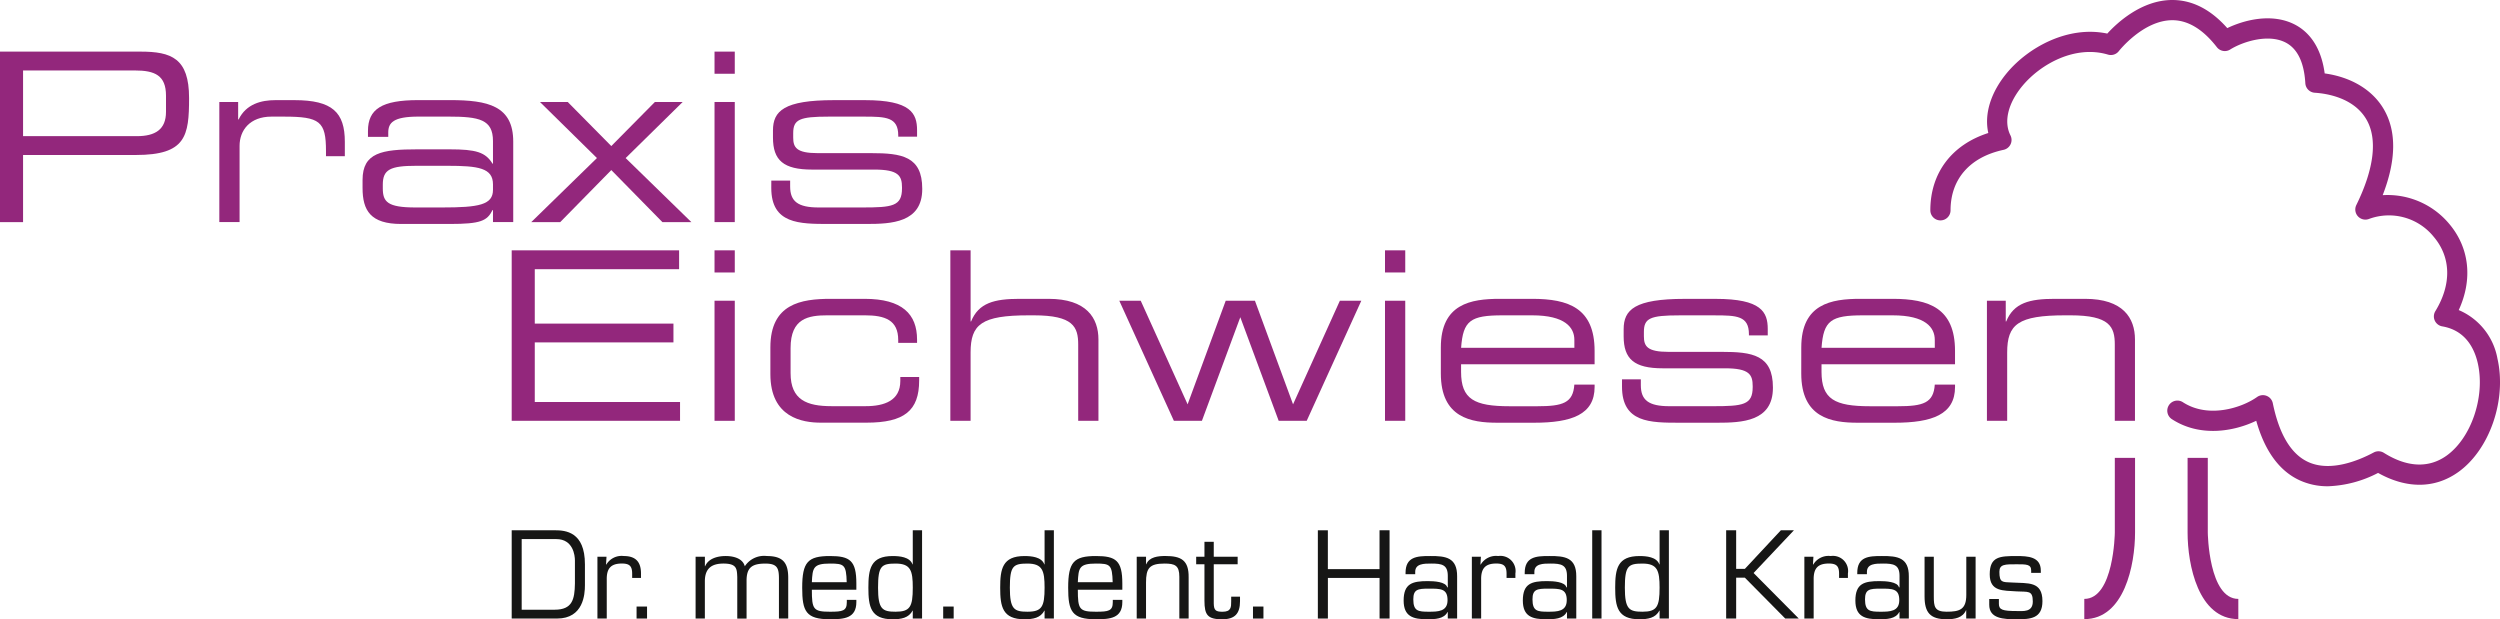 <svg id="logo_362" data-name="logo 362" xmlns="http://www.w3.org/2000/svg" width="362.556" height="89.807" viewBox="0 0 362.556 89.807">
  <g id="Gruppe_32" data-name="Gruppe 32" transform="translate(74.207 36.304)">
    <path id="Pfad_3260" data-name="Pfad 3260" d="M58.242,28.493H82.52v2.734H61.589v7.888H81.7v2.729H61.589v8.641H82.657v2.732H58.242Z" transform="translate(-58.242 -28.493)" fill="#93277c"/>
    <path id="Pfad_3261" data-name="Pfad 3261" d="M81.329,28.493h2.937v3.212H81.329Zm0,7.307h2.937V53.217H81.329Z" transform="translate(-51.914 -28.493)" fill="#93277c"/>
    <path id="Pfad_3262" data-name="Pfad 3262" d="M87.686,41.05c0-6.317,4.438-7.036,8.74-7.036h4.918c5.463,0,7.614,2.219,7.614,5.908V40.4h-2.732v-.409c0-2.9-1.911-3.587-4.849-3.587h-5.4c-2.765,0-5.36.412-5.36,4.746V44.8c0,3.894,2.39,4.78,5.942,4.78h4.95c2.732,0,5.02-.818,5.02-3.654v-.577h2.732v.511c0,4.4-2.185,6.112-7.648,6.112H94.992c-2.628,0-7.306-.719-7.306-7.036Z" transform="translate(-50.171 -26.98)" fill="#93277c"/>
    <path id="Pfad_3263" data-name="Pfad 3263" d="M108.172,28.493h2.937V38.808h.069c1.093-2.7,3.379-3.281,7.032-3.281h4.2c5.5,0,7.238,2.767,7.238,5.908V53.217h-2.936V42.153c0-2.56-.717-4.234-6.419-4.234h-.754c-6.861,0-8.432,1.3-8.432,5.395v9.9h-2.937Z" transform="translate(-44.556 -28.493)" fill="#93277c"/>
    <path id="Pfad_3264" data-name="Pfad 3264" d="M127.4,34.228h3.108l6.8,15.026,5.527-15.026h4.236L152.6,49.254l6.79-15.026H162.5L154.58,51.645h-4.064L144.949,36.62l-5.567,15.026h-4.064Z" transform="translate(-39.285 -26.921)" fill="#93277c"/>
    <path id="Pfad_3265" data-name="Pfad 3265" d="M157.644,28.493h2.937v3.212h-2.937Zm0,7.307h2.937V53.217h-2.937Z" transform="translate(-30.995 -28.493)" fill="#93277c"/>
    <path id="Pfad_3266" data-name="Pfad 3266" d="M164,41.05c0-6.317,4.37-7.036,8.542-7.036h4.709c5.261,0,9.047,1.335,9.047,7.547v1.946H166.935v1.1c0,3.96,1.914,4.983,7.036,4.983H178c3.686,0,5.188-.478,5.36-3.142H186.3v.345c0,3.992-3.308,5.188-8.775,5.188H172.2c-3.826,0-8.2-.719-8.2-7.135Zm19.363-1.093c0-1.777-1.329-3.551-6.112-3.551h-4.3c-4.643,0-5.732.75-6.011,4.713h16.427Z" transform="translate(-29.253 -26.98)" fill="#93277c"/>
    <path id="Pfad_3267" data-name="Pfad 3267" d="M184.621,45.692h2.73v.856c0,2.149,1.129,3.036,4.131,3.036h6.284c4.4,0,5.806-.169,5.806-2.764v-.139c0-1.672-.478-2.592-3.993-2.592h-9.053c-4.132,0-5.667-1.335-5.667-4.647V38.419c0-2.832,1.608-4.4,8.842-4.4h4.51c6.623,0,7.545,1.914,7.545,4.371v.922h-2.73v-.172c0-2.664-1.78-2.73-4.988-2.73h-5.122c-4.2,0-5.121.412-5.121,2.392v.647c0,1.435.479,2.255,3.553,2.255H199.1c4.4,0,7.406.442,7.406,5.155v.066c0,4.885-4.5,5.056-8.091,5.056h-5.395c-4.337,0-8.4,0-8.4-5.225Z" transform="translate(-23.6 -26.98)" fill="#93277c"/>
    <path id="Pfad_3268" data-name="Pfad 3268" d="M205.025,41.05c0-6.317,4.37-7.036,8.54-7.036h4.71c5.261,0,9.047,1.335,9.047,7.547v1.946H207.961v1.1c0,3.96,1.914,4.983,7.034,4.983h4.031c3.687,0,5.188-.478,5.36-3.142h2.937v.345c0,3.992-3.309,5.188-8.775,5.188h-5.327c-3.826,0-8.2-.719-8.2-7.135Zm19.361-1.093c0-1.777-1.329-3.551-6.111-3.551h-4.3c-4.643,0-5.733.75-6.011,4.713h16.426Z" transform="translate(-18.007 -26.98)" fill="#93277c"/>
    <path id="Pfad_3269" data-name="Pfad 3269" d="M226.157,34.287h2.73v3.008h.066c1.1-2.7,3.382-3.281,7.036-3.281h4.4c5.5,0,7.238,2.767,7.238,5.908V51.7H244.7V40.639c0-2.56-.719-4.234-6.419-4.234h-.756c-6.861,0-8.431,1.3-8.431,5.395v9.9h-2.936Z" transform="translate(-12.215 -26.98)" fill="#93277c"/>
  </g>
  <g id="Gruppe_33" data-name="Gruppe 33" transform="translate(0 7.485)">
    <path id="Pfad_3270" data-name="Pfad 3270" d="M0,5.875H20.35c4.507,0,7.07.956,7.07,6.729,0,5.5-.445,8.263-7.719,8.263H3.345V30.6H0Zm24.073,6.386c0-2.936-1.608-3.653-4.51-3.653H3.345v9.528H19.838c2.664,0,4.235-.956,4.235-3.519Z" transform="translate(0 -5.875)" fill="#93277c"/>
    <path id="Pfad_3271" data-name="Pfad 3271" d="M24.964,11.667h2.73V14.2h.07c1.093-2.254,3.311-2.8,5.325-2.8h2.769c5.5,0,7.307,1.776,7.307,6.044v2.082H40.432v-.75c0-4.3-.887-4.986-6.111-4.986H32.511c-3.109,0-4.61,1.98-4.61,4.235V29.084H24.964Z" transform="translate(6.843 -4.362)" fill="#93277c"/>
    <path id="Pfad_3272" data-name="Pfad 3272" d="M60.183,27.344h-.066c-.784,1.568-1.707,2.013-6.216,2.013H46.868c-4.44,0-5.6-1.947-5.6-5.224V22.973c0-3.961,2.8-4.439,7.924-4.439H53.9c3.826,0,5.193.408,6.216,2.082h.066V17.337c0-3.139-1.979-3.551-6.487-3.551h-4.3c-3.686,0-4.4.891-4.4,2.323v.614H42.052v-.854c0-3.175,2.016-4.473,7.274-4.473h4.645c5.461,0,9.148.821,9.148,6.011V29.084H60.183Zm0-3.723c0-2.389-2.115-2.7-6.622-2.7H49.053c-3.789,0-4.849.548-4.849,2.733V24.2c0,1.947.682,2.764,4.713,2.764h3.892c5.327,0,7.373-.372,7.373-2.558Z" transform="translate(11.311 -4.362)" fill="#93277c"/>
    <path id="Pfad_3273" data-name="Pfad 3273" d="M69.994,19.739l-8.263-8.13H65.76L72.077,18l6.317-6.387h4.031l-8.266,8.13,9.529,9.287h-4.2l-7.41-7.547-7.41,7.547h-4.2Z" transform="translate(16.575 -4.303)" fill="#93277c"/>
    <path id="Pfad_3274" data-name="Pfad 3274" d="M81.329,5.875h2.936V9.086H81.329Zm0,7.306h2.936V30.6H81.329Z" transform="translate(22.293 -5.875)" fill="#93277c"/>
    <path id="Pfad_3275" data-name="Pfad 3275" d="M87.792,23.073h2.732v.856c0,2.149,1.125,3.036,4.131,3.036h6.284c4.4,0,5.806-.169,5.806-2.764v-.139c0-1.672-.478-2.592-4-2.592H93.7c-4.132,0-5.667-1.335-5.667-4.645V15.8c0-2.835,1.6-4.4,8.842-4.4h4.509c6.623,0,7.547,1.912,7.547,4.37v.924H106.2v-.172c0-2.664-1.777-2.732-4.986-2.732H96.089c-4.2,0-5.121.412-5.121,2.392v.649c0,1.435.478,2.254,3.55,2.254h7.749c4.407,0,7.413.442,7.413,5.155V24.3c0,4.886-4.509,5.056-8.093,5.056h-5.4c-4.335,0-8.4,0-8.4-5.224Z" transform="translate(24.065 -4.362)" fill="#93277c"/>
  </g>
  <g id="Gruppe_34" data-name="Gruppe 34" transform="translate(74.207 76.9)">
    <path id="Pfad_3276" data-name="Pfad 3276" d="M58.242,60.356h6.233c1.553,0,4.387.2,4.387,4.932v3.055c0,1.266-.2,4.816-4.047,4.816H58.242Zm6.233,11.522c2.561,0,2.9-1.5,2.936-3.79v-3.36c0-.719-.256-3.092-2.7-3.092h-5.02V71.878Z" transform="translate(-58.242 -60.356)" fill="#161615"/>
    <path id="Pfad_3277" data-name="Pfad 3277" d="M69.317,63.392l-.068,1.11.033.036a2.579,2.579,0,0,1,2.544-1.249c1.725,0,2.492.854,2.492,2.528v.647h-1.28v-.6c0-1.112-.375-1.488-1.5-1.488-1.674,0-2.221.8-2.185,2.391v5.583H68V63.392Z" transform="translate(-55.567 -59.552)" fill="#161615"/>
    <path id="Pfad_3278" data-name="Pfad 3278" d="M73.975,70.779H72.456v-1.74h1.519Z" transform="translate(-54.346 -57.976)" fill="#161615"/>
    <path id="Pfad_3279" data-name="Pfad 3279" d="M80.522,64.777h.033c.479-1.163,1.846-1.488,2.989-1.488,1.075,0,2.459.308,2.766,1.488A3.33,3.33,0,0,1,89.5,63.289c2.3,0,3.108.94,3.108,3.159v5.908H91.261V66.584c0-1.519-.222-2.2-1.963-2.2-1.912,0-2.732.549-2.732,2.477v5.5H85.217V66.344c-.052-1.194-.052-1.963-2-1.963-1.775,0-2.7.754-2.7,2.58v5.395H79.174V63.392h1.348Z" transform="translate(-52.504 -59.552)" fill="#161615"/>
    <path id="Pfad_3280" data-name="Pfad 3280" d="M99.162,69.642v.324c0,2.374-1.827,2.493-3.825,2.493-3.5,0-4.029-1.162-4.029-4.577,0-3.723.819-4.593,4.029-4.593,2.9,0,3.825.668,3.825,3.979v.906H92.708c0,2.832.2,3.192,2.628,3.192,1.844,0,2.441-.118,2.441-1.384v-.34Zm-1.4-2.561c-.068-2.543-.375-2.7-2.425-2.7-2.441,0-2.527.634-2.628,2.7Z" transform="translate(-49.178 -59.552)" fill="#161615"/>
    <path id="Pfad_3281" data-name="Pfad 3281" d="M105.279,72.033,105.244,72c-.529,1.075-1.673,1.265-2.885,1.265-3.193,0-3.518-1.844-3.518-4.577,0-2.7.308-4.593,3.518-4.593.99,0,2.492.118,2.885,1.213h.034v-4.95h1.349v12.8h-1.349Zm0-3.347c0-2.459-.29-3.5-2.492-3.5-2.067,0-2.544.359-2.544,3.5,0,3.109.614,3.483,2.544,3.483C104.885,72.17,105.279,71.452,105.279,68.686Z" transform="translate(-47.113 -60.356)" fill="#161615"/>
    <path id="Pfad_3282" data-name="Pfad 3282" d="M108.876,70.779h-1.52v-1.74h1.52Z" transform="translate(-44.779 -57.976)" fill="#161615"/>
    <path id="Pfad_3283" data-name="Pfad 3283" d="M120.282,72.033,120.247,72c-.529,1.075-1.673,1.265-2.886,1.265-3.193,0-3.517-1.844-3.517-4.577,0-2.7.307-4.593,3.517-4.593.99,0,2.493.118,2.886,1.213h.034v-4.95h1.348v12.8h-1.348Zm0-3.347c0-2.459-.291-3.5-2.493-3.5-2.065,0-2.543.359-2.543,3.5,0,3.109.614,3.483,2.543,3.483C119.888,72.17,120.282,71.452,120.282,68.686Z" transform="translate(-43.001 -60.356)" fill="#161615"/>
    <path id="Pfad_3284" data-name="Pfad 3284" d="M129.436,69.642v.324c0,2.374-1.827,2.493-3.825,2.493-3.5,0-4.029-1.162-4.029-4.577,0-3.723.819-4.593,4.029-4.593,2.9,0,3.825.668,3.825,3.979v.906h-6.453c0,2.832.2,3.192,2.628,3.192,1.844,0,2.441-.118,2.441-1.384v-.34Zm-1.4-2.561c-.068-2.543-.375-2.7-2.425-2.7-2.441,0-2.528.634-2.628,2.7Z" transform="translate(-40.88 -59.552)" fill="#161615"/>
    <path id="Pfad_3285" data-name="Pfad 3285" d="M130.734,64.484h.033c.427-1.077,1.742-1.2,2.767-1.2,2.3,0,3.413.614,3.379,3.109v5.958h-1.349V66.295c0-1.637-.631-1.914-2.149-1.914-2.2,0-2.681.684-2.681,2.75v5.225h-1.351V63.392h1.351Z" transform="translate(-38.741 -59.552)" fill="#161615"/>
    <path id="Pfad_3286" data-name="Pfad 3286" d="M142.165,64.929H138.7v5.686c.018.973.274,1.2,1.264,1.2,1.263,0,1.263-.668,1.263-1.521v-.664h1.28v.664c0,1.777-.734,2.614-2.579,2.614-2.1,0-2.578-.6-2.578-2.7V64.929h-1.2V63.837h1.2v-2.17H138.7v2.17h3.466Z" transform="translate(-36.885 -59.997)" fill="#161615"/>
    <path id="Pfad_3287" data-name="Pfad 3287" d="M144.135,70.779h-1.517v-1.74h1.517Z" transform="translate(-35.114 -57.976)" fill="#161615"/>
    <path id="Pfad_3288" data-name="Pfad 3288" d="M160.4,73.16H158.95V67.268h-7.494V73.16H150v-12.8h1.451v5.633h7.494V60.356H160.4Z" transform="translate(-33.089 -60.356)" fill="#161615"/>
    <path id="Pfad_3289" data-name="Pfad 3289" d="M166.166,72.356v-.924l-.033-.032c-.512,1.024-1.823,1.059-2.953,1.059-2.012,0-3.415-.376-3.415-2.716,0-2.474,1.279-2.817,3.5-2.817.891,0,2.631.085,2.82.907h.084V66.175c0-1.637-.868-1.794-2.388-1.794-1.06,0-2.356,0-2.338,1.23v.308h-1.4V65.73c0-2.3,1.588-2.458,3.587-2.441,2.253-.017,3.91.222,3.892,2.956v6.111Zm-.033-2.664c0-1.689-1.007-1.674-2.714-1.674-1.6,0-2.251.1-2.251,1.554,0,1.707.7,1.794,2.251,1.794C164.767,71.366,166.133,71.333,166.133,69.692Z" transform="translate(-30.413 -59.552)" fill="#161615"/>
    <path id="Pfad_3290" data-name="Pfad 3290" d="M168.843,63.392l-.068,1.11.034.036a2.573,2.573,0,0,1,2.541-1.249,2.2,2.2,0,0,1,2.495,2.528v.647h-1.282v-.6c0-1.112-.373-1.488-1.5-1.488-1.673,0-2.218.8-2.185,2.391v5.583h-1.348V63.392Z" transform="translate(-28.285 -59.552)" fill="#161615"/>
    <path id="Pfad_3291" data-name="Pfad 3291" d="M179.735,72.356v-.924L179.7,71.4c-.512,1.024-1.827,1.059-2.953,1.059-2.016,0-3.415-.376-3.415-2.716,0-2.474,1.279-2.817,3.5-2.817.889,0,2.63.085,2.818.907h.084V66.175c0-1.637-.87-1.794-2.392-1.794-1.056,0-2.355,0-2.338,1.23v.308h-1.4V65.73c0-2.3,1.585-2.458,3.584-2.441,2.255-.017,3.912.222,3.894,2.956v6.111Zm-.033-2.664c0-1.689-1.007-1.674-2.714-1.674-1.607,0-2.255.1-2.255,1.554,0,1.707.7,1.794,2.255,1.794C178.334,71.366,179.7,71.333,179.7,69.692Z" transform="translate(-26.694 -59.552)" fill="#161615"/>
    <path id="Pfad_3292" data-name="Pfad 3292" d="M182.579,73.16H181.23v-12.8h1.349Z" transform="translate(-24.53 -60.356)" fill="#161615"/>
    <path id="Pfad_3293" data-name="Pfad 3293" d="M190.283,72.033,190.248,72c-.529,1.075-1.672,1.265-2.883,1.265-3.2,0-3.52-1.844-3.52-4.577,0-2.7.308-4.593,3.52-4.593.989,0,2.491.118,2.883,1.213h.036v-4.95h1.347v12.8h-1.347Zm0-3.347c0-2.459-.293-3.5-2.493-3.5-2.067,0-2.544.359-2.544,3.5,0,3.109.614,3.483,2.544,3.483C189.888,72.17,190.283,71.452,190.283,68.686Z" transform="translate(-23.813 -60.356)" fill="#161615"/>
    <path id="Pfad_3294" data-name="Pfad 3294" d="M197.926,65.954h1.263l5.224-5.6h1.893l-5.856,6.2,6.557,6.606h-1.962l-5.856-5.926h-1.263V73.16h-1.451v-12.8h1.451Z" transform="translate(-20.351 -60.356)" fill="#161615"/>
    <path id="Pfad_3295" data-name="Pfad 3295" d="M206.691,63.392l-.066,1.11.033.036a2.574,2.574,0,0,1,2.541-1.249,2.2,2.2,0,0,1,2.495,2.528v.647h-1.282v-.6c0-1.112-.372-1.488-1.5-1.488-1.675,0-2.219.8-2.186,2.391v5.583h-1.349V63.392Z" transform="translate(-17.911 -59.552)" fill="#161615"/>
    <path id="Pfad_3296" data-name="Pfad 3296" d="M217.584,72.356v-.924l-.034-.032c-.511,1.024-1.826,1.059-2.952,1.059-2.016,0-3.415-.376-3.415-2.716,0-2.474,1.279-2.817,3.5-2.817.889,0,2.631.085,2.82.907h.084V66.175c0-1.637-.872-1.794-2.392-1.794-1.058,0-2.356,0-2.338,1.23v.308h-1.4V65.73c0-2.3,1.584-2.458,3.583-2.441,2.255-.017,3.913.222,3.894,2.956v6.111Zm-.034-2.664c0-1.689-1.007-1.674-2.714-1.674-1.607,0-2.254.1-2.254,1.554,0,1.707.7,1.794,2.254,1.794C216.183,71.366,217.55,71.333,217.55,69.692Z" transform="translate(-16.319 -59.552)" fill="#161615"/>
    <path id="Pfad_3297" data-name="Pfad 3297" d="M225.1,71.137h-.033c-.479,1.094-1.623,1.3-2.8,1.3-2.374,0-3.208-.957-3.208-3.311V63.37H220.4v5.755c0,1.451.1,2.218,1.844,2.218,1.9,0,2.869-.308,2.869-2.441V63.37h1.349v8.963H225.1Z" transform="translate(-14.162 -59.53)" fill="#161615"/>
    <path id="Pfad_3298" data-name="Pfad 3298" d="M233.9,65.73h-1.4v-.339c0-.907-.68-.907-2.1-.907-1.691,0-2.51-.017-2.51,1.092,0,1.605.442,1.486,1.844,1.554,2.3.138,4.4-.222,4.4,2.7,0,2.528-1.74,2.631-3.737,2.631-1.946,0-3.979-.1-3.979-2.1v-.837h1.4v.7c0,.854.531,1.042,2.58,1.042.924,0,2.338.206,2.338-1.382,0-1.673-.7-1.367-2.338-1.467-1.946-.139-3.909.066-3.909-2.477,0-2.594,1.484-2.648,3.909-2.648,1.568,0,3.5.069,3.5,2.1Z" transform="translate(-12.141 -59.552)" fill="#161615"/>
  </g>
  <g id="Gruppe_35" data-name="Gruppe 35" transform="translate(279.935)">
    <path id="Pfad_3299" data-name="Pfad 3299" d="M256.354,75.5c-5.809,0-7.358-7.892-7.358-12.554V52.118h2.93V62.947c0,.094.135,9.622,4.428,9.622V75.5Z" transform="translate(-211.682 14.286)" fill="#93277c"/>
    <path id="Pfad_3300" data-name="Pfad 3300" d="M237.24,75.5V72.569c4.292,0,4.426-9.528,4.426-9.623V52.118H244.6V62.947c0,4.662-1.551,12.554-7.358,12.554Z" transform="translate(-214.905 14.286)" fill="#93277c"/>
    <path id="Pfad_3301" data-name="Pfad 3301" d="M277.367,70.518a9.673,9.673,0,0,1-4.148-.889c-2.92-1.37-5.014-4.262-6.239-8.608-3.243,1.557-8.154,2.421-12.235-.234a1.464,1.464,0,1,1,1.6-2.455c3.694,2.4,8.553.809,10.752-.754a1.465,1.465,0,0,1,2.286.9c.92,4.487,2.629,7.348,5.084,8.5,3.25,1.526,7.378-.2,9.548-1.358a1.471,1.471,0,0,1,1.473.051c3.353,2.109,6.49,2.254,9.068.427,3.613-2.562,5.654-8.588,4.552-13.43-.483-2.116-1.767-4.76-5.151-5.337a1.465,1.465,0,0,1-1-2.208c2.375-3.892,2.283-7.827-.252-10.8a8.353,8.353,0,0,0-9.337-2.584,1.466,1.466,0,0,1-1.874-2c2.6-5.3,3.1-9.6,1.464-12.416-1.853-3.189-5.849-3.771-7.482-3.873A1.467,1.467,0,0,1,274.1,12.07c-.178-3.03-1.142-5.017-2.865-5.906-2.569-1.319-6.29-.079-8.031,1.015a1.462,1.462,0,0,1-1.937-.341c-2.012-2.592-4.182-3.906-6.45-3.908h0c-4.227,0-7.726,4.436-7.762,4.481a1.46,1.46,0,0,1-1.577.507c-4.74-1.413-9.738,1.345-12.383,4.508-2.109,2.525-2.766,5.219-1.758,7.208a1.467,1.467,0,0,1-1,2.095c-4.886,1.047-7.688,4.244-7.688,8.767a1.466,1.466,0,0,1-2.932,0c0-5.415,3.11-9.509,8.407-11.207-.614-2.739.343-5.89,2.725-8.742,3.069-3.673,8.824-6.88,14.53-5.676C246.775,3.339,250.336.006,254.8,0h.013c2.895,0,5.569,1.37,7.967,4.077,2.4-1.157,6.439-2.245,9.794-.517,1.7.878,3.762,2.816,4.331,7.087,3.862.536,6.948,2.393,8.58,5.2,1.86,3.2,1.8,7.386-.167,12.457a11.65,11.65,0,0,1,9.608,4.113c2.987,3.5,3.474,8.087,1.421,12.551a9.457,9.457,0,0,1,5.615,7.045c1.365,6-1.144,13.232-5.713,16.47-3.375,2.392-7.465,2.42-11.6.1a16.957,16.957,0,0,1-7.284,1.937Z" transform="translate(-219.71)" fill="#93277c"/>
  </g>
</svg>
